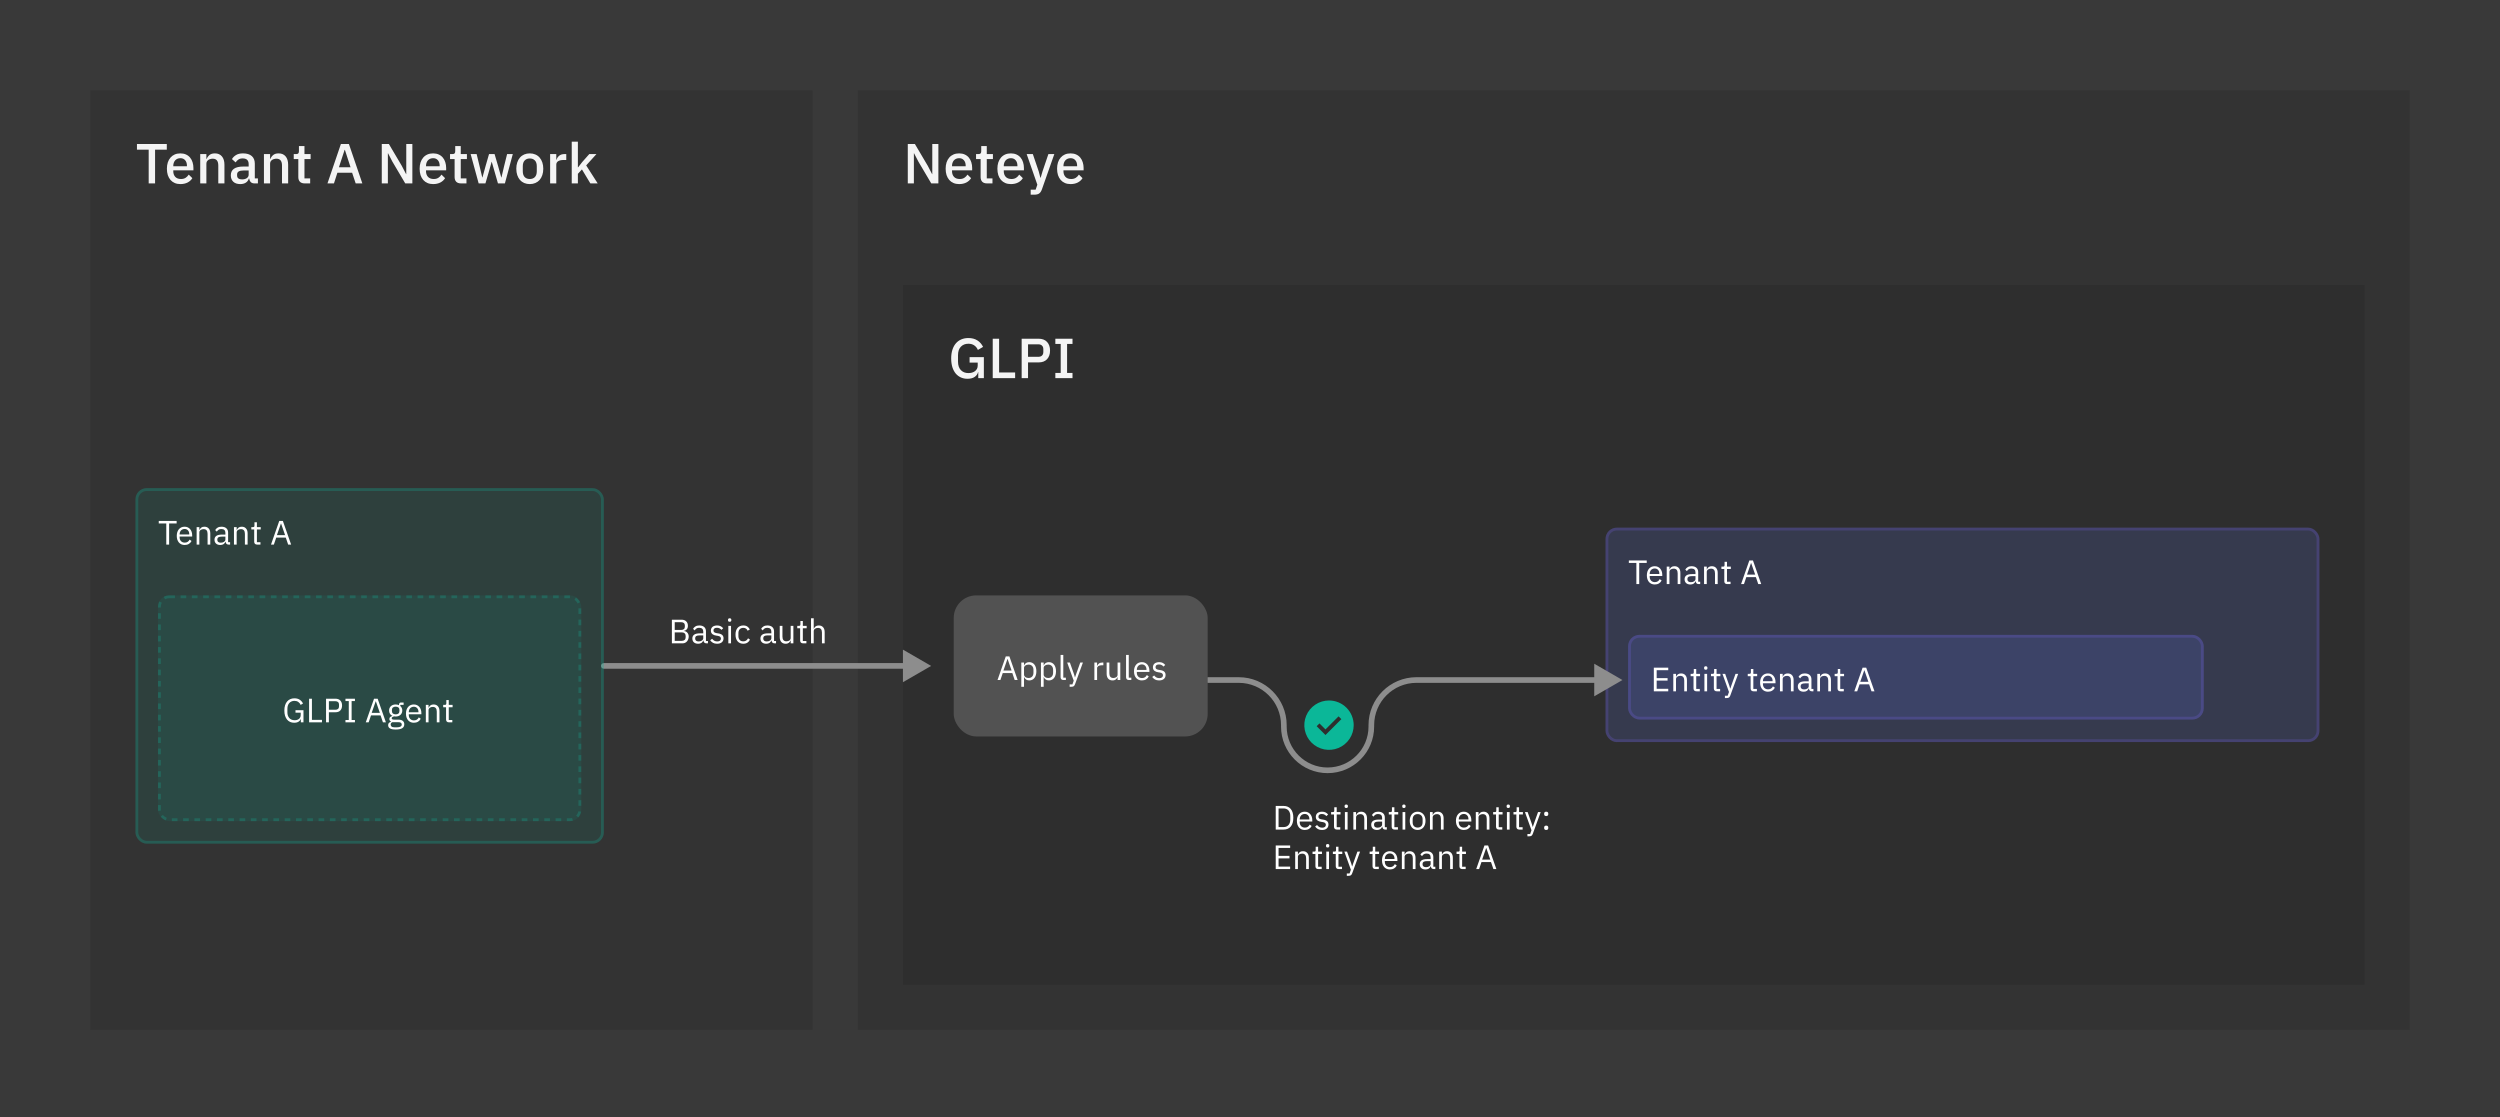 <svg width="886" height="396" viewBox="0 0 886 396" fill="none" xmlns="http://www.w3.org/2000/svg">
<rect width="886" height="396" fill="#393939"/>
<rect x="32" y="32" width="256" height="333" fill="black" fill-opacity="0.1"/>
<path d="M54.955 53.04V65H52.695V53.04H48.535V51.04H59.115V53.04H54.955ZM63.929 65.24C63.182 65.24 62.516 65.113 61.929 64.86C61.342 64.607 60.842 64.247 60.429 63.78C60.016 63.3 59.696 62.727 59.469 62.06C59.256 61.38 59.149 60.627 59.149 59.8C59.149 58.973 59.256 58.227 59.469 57.56C59.696 56.88 60.016 56.307 60.429 55.84C60.842 55.36 61.342 54.993 61.929 54.74C62.516 54.487 63.182 54.36 63.929 54.36C64.689 54.36 65.356 54.493 65.929 54.76C66.516 55.027 67.002 55.4 67.389 55.88C67.776 56.347 68.062 56.893 68.249 57.52C68.449 58.147 68.549 58.82 68.549 59.54V60.36H61.409V60.7C61.409 61.5 61.642 62.16 62.109 62.68C62.589 63.187 63.269 63.44 64.149 63.44C64.789 63.44 65.329 63.3 65.769 63.02C66.209 62.74 66.582 62.36 66.889 61.88L68.169 63.14C67.782 63.78 67.222 64.293 66.489 64.68C65.756 65.053 64.902 65.24 63.929 65.24ZM63.929 56.06C63.556 56.06 63.209 56.127 62.889 56.26C62.582 56.393 62.316 56.58 62.089 56.82C61.876 57.06 61.709 57.347 61.589 57.68C61.469 58.013 61.409 58.38 61.409 58.78V58.92H66.249V58.72C66.249 57.92 66.042 57.28 65.629 56.8C65.216 56.307 64.649 56.06 63.929 56.06ZM70.962 65V54.6H73.142V56.32H73.242C73.469 55.76 73.809 55.293 74.262 54.92C74.729 54.547 75.362 54.36 76.162 54.36C77.229 54.36 78.056 54.713 78.642 55.42C79.242 56.113 79.542 57.107 79.542 58.4V65H77.362V58.68C77.362 57.053 76.709 56.24 75.402 56.24C75.122 56.24 74.842 56.28 74.562 56.36C74.296 56.427 74.056 56.533 73.842 56.68C73.629 56.827 73.456 57.013 73.322 57.24C73.202 57.467 73.142 57.733 73.142 58.04V65H70.962ZM90.184 65C89.611 65 89.171 64.84 88.864 64.52C88.557 64.187 88.371 63.767 88.304 63.26H88.204C88.004 63.913 87.637 64.407 87.104 64.74C86.571 65.073 85.924 65.24 85.164 65.24C84.084 65.24 83.251 64.96 82.664 64.4C82.091 63.84 81.804 63.087 81.804 62.14C81.804 61.1 82.177 60.32 82.924 59.8C83.684 59.28 84.791 59.02 86.244 59.02H88.124V58.14C88.124 57.5 87.951 57.007 87.604 56.66C87.257 56.313 86.717 56.14 85.984 56.14C85.371 56.14 84.871 56.273 84.484 56.54C84.097 56.807 83.771 57.147 83.504 57.56L82.204 56.38C82.551 55.793 83.037 55.313 83.664 54.94C84.291 54.553 85.111 54.36 86.124 54.36C87.471 54.36 88.504 54.673 89.224 55.3C89.944 55.927 90.304 56.827 90.304 58V63.22H91.404V65H90.184ZM85.784 63.58C86.464 63.58 87.024 63.433 87.464 63.14C87.904 62.833 88.124 62.427 88.124 61.92V60.42H86.284C84.777 60.42 84.024 60.887 84.024 61.82V62.18C84.024 62.647 84.177 63 84.484 63.24C84.804 63.467 85.237 63.58 85.784 63.58ZM93.54 65V54.6H95.721V56.32H95.82C96.047 55.76 96.387 55.293 96.841 54.92C97.307 54.547 97.941 54.36 98.74 54.36C99.807 54.36 100.634 54.713 101.22 55.42C101.82 56.113 102.12 57.107 102.12 58.4V65H99.941V58.68C99.941 57.053 99.287 56.24 97.981 56.24C97.701 56.24 97.421 56.28 97.141 56.36C96.874 56.427 96.634 56.533 96.421 56.68C96.207 56.827 96.034 57.013 95.9 57.24C95.781 57.467 95.721 57.733 95.721 58.04V65H93.54ZM108.022 65C107.262 65 106.689 64.807 106.302 64.42C105.915 64.02 105.722 63.46 105.722 62.74V56.38H104.102V54.6H104.982C105.342 54.6 105.589 54.52 105.722 54.36C105.869 54.2 105.942 53.94 105.942 53.58V51.76H107.902V54.6H110.082V56.38H107.902V63.22H109.922V65H108.022ZM126.053 65L124.793 61.22H119.573L118.353 65H116.053L120.813 51.04H123.653L128.413 65H126.053ZM122.233 53.12H122.133L120.113 59.28H124.233L122.233 53.12ZM139.062 57.28L137.522 54.32H137.462V65H135.302V51.04H137.822L142.382 58.76L143.922 61.72H143.982V51.04H146.142V65H143.622L139.062 57.28ZM153.499 65.24C152.753 65.24 152.086 65.113 151.499 64.86C150.913 64.607 150.413 64.247 149.999 63.78C149.586 63.3 149.266 62.727 149.039 62.06C148.826 61.38 148.719 60.627 148.719 59.8C148.719 58.973 148.826 58.227 149.039 57.56C149.266 56.88 149.586 56.307 149.999 55.84C150.413 55.36 150.913 54.993 151.499 54.74C152.086 54.487 152.753 54.36 153.499 54.36C154.259 54.36 154.926 54.493 155.499 54.76C156.086 55.027 156.573 55.4 156.959 55.88C157.346 56.347 157.633 56.893 157.819 57.52C158.019 58.147 158.119 58.82 158.119 59.54V60.36H150.979V60.7C150.979 61.5 151.213 62.16 151.679 62.68C152.159 63.187 152.839 63.44 153.719 63.44C154.359 63.44 154.899 63.3 155.339 63.02C155.779 62.74 156.153 62.36 156.459 61.88L157.739 63.14C157.353 63.78 156.793 64.293 156.059 64.68C155.326 65.053 154.473 65.24 153.499 65.24ZM153.499 56.06C153.126 56.06 152.779 56.127 152.459 56.26C152.153 56.393 151.886 56.58 151.659 56.82C151.446 57.06 151.279 57.347 151.159 57.68C151.039 58.013 150.979 58.38 150.979 58.78V58.92H155.819V58.72C155.819 57.92 155.613 57.28 155.199 56.8C154.786 56.307 154.219 56.06 153.499 56.06ZM163.413 65C162.653 65 162.079 64.807 161.693 64.42C161.306 64.02 161.113 63.46 161.113 62.74V56.38H159.493V54.6H160.373C160.733 54.6 160.979 54.52 161.113 54.36C161.259 54.2 161.333 53.94 161.333 53.58V51.76H163.293V54.6H165.473V56.38H163.293V63.22H165.313V65H163.413ZM166.797 54.6H168.917L169.977 58.96L170.917 62.9H170.977L172.057 58.96L173.317 54.6H175.277L176.557 58.96L177.657 62.9H177.717L178.637 58.96L179.717 54.6H181.737L178.937 65H176.477L175.117 60.26L174.277 57.34H174.237L173.417 60.26L172.037 65H169.637L166.797 54.6ZM187.757 65.24C187.037 65.24 186.377 65.113 185.777 64.86C185.191 64.607 184.691 64.247 184.277 63.78C183.864 63.3 183.544 62.727 183.317 62.06C183.091 61.38 182.977 60.627 182.977 59.8C182.977 58.973 183.091 58.227 183.317 57.56C183.544 56.88 183.864 56.307 184.277 55.84C184.691 55.36 185.191 54.993 185.777 54.74C186.377 54.487 187.037 54.36 187.757 54.36C188.477 54.36 189.131 54.487 189.717 54.74C190.317 54.993 190.824 55.36 191.237 55.84C191.651 56.307 191.971 56.88 192.197 57.56C192.424 58.227 192.537 58.973 192.537 59.8C192.537 60.627 192.424 61.38 192.197 62.06C191.971 62.727 191.651 63.3 191.237 63.78C190.824 64.247 190.317 64.607 189.717 64.86C189.131 65.113 188.477 65.24 187.757 65.24ZM187.757 63.44C188.504 63.44 189.104 63.213 189.557 62.76C190.011 62.293 190.237 61.6 190.237 60.68V58.92C190.237 58 190.011 57.313 189.557 56.86C189.104 56.393 188.504 56.16 187.757 56.16C187.011 56.16 186.411 56.393 185.957 56.86C185.504 57.313 185.277 58 185.277 58.92V60.68C185.277 61.6 185.504 62.293 185.957 62.76C186.411 63.213 187.011 63.44 187.757 63.44ZM194.966 65V54.6H197.146V56.6H197.246C197.393 56.067 197.7 55.6 198.166 55.2C198.633 54.8 199.28 54.6 200.106 54.6H200.686V56.7H199.826C198.96 56.7 198.293 56.84 197.826 57.12C197.373 57.4 197.146 57.813 197.146 58.36V65H194.966ZM202.623 50.2H204.803V59.28H204.903L206.342 57.42L208.843 54.6H211.383L207.743 58.62L211.823 65H209.223L206.243 60.04L204.803 61.6V65H202.623V50.2Z" fill="#F4F4F4"/>
<rect x="304" y="32" width="550" height="333" fill="black" fill-opacity="0.1"/>
<rect x="320" y="101" width="518" height="248" fill="black" fill-opacity="0.1"/>
<path d="M214 235C213.448 235 213 235.448 213 236C213 236.552 213.448 237 214 237L214 235ZM330 236L320 230.227L320 241.774L330 236ZM214 237L321 237L321 235L214 235L214 237Z" fill="#8D8D8D"/>
<path d="M325.48 57.28L323.94 54.32H323.88V65H321.72V51.04H324.24L328.8 58.76L330.34 61.72H330.4V51.04H332.56V65H330.04L325.48 57.28ZM339.917 65.24C339.171 65.24 338.504 65.113 337.917 64.86C337.331 64.607 336.831 64.247 336.417 63.78C336.004 63.3 335.684 62.727 335.457 62.06C335.244 61.38 335.137 60.627 335.137 59.8C335.137 58.973 335.244 58.227 335.457 57.56C335.684 56.88 336.004 56.307 336.417 55.84C336.831 55.36 337.331 54.993 337.917 54.74C338.504 54.487 339.171 54.36 339.917 54.36C340.677 54.36 341.344 54.493 341.917 54.76C342.504 55.027 342.991 55.4 343.377 55.88C343.764 56.347 344.051 56.893 344.237 57.52C344.437 58.147 344.537 58.82 344.537 59.54V60.36H337.397V60.7C337.397 61.5 337.631 62.16 338.097 62.68C338.577 63.187 339.257 63.44 340.137 63.44C340.777 63.44 341.317 63.3 341.757 63.02C342.197 62.74 342.571 62.36 342.877 61.88L344.157 63.14C343.771 63.78 343.211 64.293 342.477 64.68C341.744 65.053 340.891 65.24 339.917 65.24ZM339.917 56.06C339.544 56.06 339.197 56.127 338.877 56.26C338.571 56.393 338.304 56.58 338.077 56.82C337.864 57.06 337.697 57.347 337.577 57.68C337.457 58.013 337.397 58.38 337.397 58.78V58.92H342.237V58.72C342.237 57.92 342.031 57.28 341.617 56.8C341.204 56.307 340.637 56.06 339.917 56.06ZM349.831 65C349.071 65 348.497 64.807 348.111 64.42C347.724 64.02 347.531 63.46 347.531 62.74V56.38H345.911V54.6H346.791C347.151 54.6 347.397 54.52 347.531 54.36C347.677 54.2 347.751 53.94 347.751 53.58V51.76H349.711V54.6H351.891V56.38H349.711V63.22H351.731V65H349.831ZM358.257 65.24C357.511 65.24 356.844 65.113 356.257 64.86C355.671 64.607 355.171 64.247 354.757 63.78C354.344 63.3 354.024 62.727 353.797 62.06C353.584 61.38 353.477 60.627 353.477 59.8C353.477 58.973 353.584 58.227 353.797 57.56C354.024 56.88 354.344 56.307 354.757 55.84C355.171 55.36 355.671 54.993 356.257 54.74C356.844 54.487 357.511 54.36 358.257 54.36C359.017 54.36 359.684 54.493 360.257 54.76C360.844 55.027 361.331 55.4 361.717 55.88C362.104 56.347 362.391 56.893 362.577 57.52C362.777 58.147 362.877 58.82 362.877 59.54V60.36H355.737V60.7C355.737 61.5 355.971 62.16 356.437 62.68C356.917 63.187 357.597 63.44 358.477 63.44C359.117 63.44 359.657 63.3 360.097 63.02C360.537 62.74 360.911 62.36 361.217 61.88L362.497 63.14C362.111 63.78 361.551 64.293 360.817 64.68C360.084 65.053 359.231 65.24 358.257 65.24ZM358.257 56.06C357.884 56.06 357.537 56.127 357.217 56.26C356.911 56.393 356.644 56.58 356.417 56.82C356.204 57.06 356.037 57.347 355.917 57.68C355.797 58.013 355.737 58.38 355.737 58.78V58.92H360.577V58.72C360.577 57.92 360.371 57.28 359.957 56.8C359.544 56.307 358.977 56.06 358.257 56.06ZM371.553 54.6H373.653L369.273 67.06C369.153 67.407 369.013 67.7 368.853 67.94C368.707 68.193 368.527 68.393 368.313 68.54C368.113 68.7 367.867 68.813 367.573 68.88C367.28 68.96 366.933 69 366.533 69H365.273V67.22H367.033L367.633 65.46L363.853 54.6H366.033L368.113 60.72L368.713 62.98H368.813L369.473 60.72L371.553 54.6ZM379.41 65.24C378.663 65.24 377.996 65.113 377.41 64.86C376.823 64.607 376.323 64.247 375.91 63.78C375.496 63.3 375.176 62.727 374.95 62.06C374.736 61.38 374.63 60.627 374.63 59.8C374.63 58.973 374.736 58.227 374.95 57.56C375.176 56.88 375.496 56.307 375.91 55.84C376.323 55.36 376.823 54.993 377.41 54.74C377.996 54.487 378.663 54.36 379.41 54.36C380.17 54.36 380.836 54.493 381.41 54.76C381.996 55.027 382.483 55.4 382.87 55.88C383.256 56.347 383.543 56.893 383.73 57.52C383.93 58.147 384.03 58.82 384.03 59.54V60.36H376.89V60.7C376.89 61.5 377.123 62.16 377.59 62.68C378.07 63.187 378.75 63.44 379.63 63.44C380.27 63.44 380.81 63.3 381.25 63.02C381.69 62.74 382.063 62.36 382.37 61.88L383.65 63.14C383.263 63.78 382.703 64.293 381.97 64.68C381.236 65.053 380.383 65.24 379.41 65.24ZM379.41 56.06C379.036 56.06 378.69 56.127 378.37 56.26C378.063 56.393 377.796 56.58 377.57 56.82C377.356 57.06 377.19 57.347 377.07 57.68C376.95 58.013 376.89 58.38 376.89 58.78V58.92H381.73V58.72C381.73 57.92 381.523 57.28 381.11 56.8C380.696 56.307 380.13 56.06 379.41 56.06Z" fill="#F4F4F4"/>
<path d="M346.7 131.88H346.62C346.473 132.56 346.073 133.127 345.42 133.58C344.78 134.02 343.927 134.24 342.86 134.24C342.033 134.24 341.267 134.087 340.56 133.78C339.853 133.46 339.24 133 338.72 132.4C338.213 131.787 337.813 131.033 337.52 130.14C337.24 129.233 337.1 128.193 337.1 127.02C337.1 125.86 337.247 124.833 337.54 123.94C337.833 123.033 338.247 122.273 338.78 121.66C339.313 121.047 339.953 120.587 340.7 120.28C341.447 119.96 342.28 119.8 343.2 119.8C344.453 119.8 345.513 120.08 346.38 120.64C347.247 121.187 347.92 121.953 348.4 122.94L346.56 124.02C346.293 123.367 345.88 122.84 345.32 122.44C344.76 122.027 344.053 121.82 343.2 121.82C342.093 121.82 341.2 122.173 340.52 122.88C339.853 123.587 339.52 124.587 339.52 125.88V128.16C339.52 129.453 339.853 130.453 340.52 131.16C341.2 131.867 342.093 132.22 343.2 132.22C343.64 132.22 344.06 132.167 344.46 132.06C344.86 131.94 345.207 131.773 345.5 131.56C345.807 131.333 346.047 131.06 346.22 130.74C346.407 130.407 346.5 130.02 346.5 129.58V128.5H343.62V126.56H348.68V134H346.7V131.88ZM351.822 134V120.04H354.082V132H359.762V134H351.822ZM362.075 134V120.04H368.075C369.369 120.04 370.369 120.42 371.075 121.18C371.782 121.94 372.135 122.96 372.135 124.24C372.135 125.52 371.782 126.54 371.075 127.3C370.369 128.06 369.369 128.44 368.075 128.44H364.335V134H362.075ZM364.335 126.46H367.935C368.509 126.46 368.955 126.313 369.275 126.02C369.595 125.713 369.755 125.28 369.755 124.72V123.76C369.755 123.2 369.595 122.773 369.275 122.48C368.955 122.173 368.509 122.02 367.935 122.02H364.335V126.46ZM374.015 134V132.16H375.915V121.88H374.015V120.04H380.095V121.88H378.175V132.16H380.095V134H374.015Z" fill="#F4F4F4"/>
<rect x="569" y="187" width="253" height="76" rx="4" fill="#576AD0" fill-opacity="0.2"/>
<rect x="569.5" y="187.5" width="252" height="75" rx="3.5" stroke="#8567FF" stroke-opacity="0.2"/>
<rect x="577" y="225" width="204" height="30" rx="4" fill="#576AD0" fill-opacity="0.2"/>
<rect x="577.5" y="225.5" width="203" height="29" rx="3.5" stroke="#8567FF" stroke-opacity="0.2"/>
<path d="M580.936 199.512V207H579.928V199.512H577.264V198.624H583.6V199.512H580.936ZM586.43 207.144C586.006 207.144 585.622 207.068 585.278 206.916C584.942 206.764 584.65 206.548 584.402 206.268C584.162 205.98 583.974 205.64 583.838 205.248C583.71 204.848 583.646 204.4 583.646 203.904C583.646 203.416 583.71 202.972 583.838 202.572C583.974 202.172 584.162 201.832 584.402 201.552C584.65 201.264 584.942 201.044 585.278 200.892C585.622 200.74 586.006 200.664 586.43 200.664C586.846 200.664 587.218 200.74 587.546 200.892C587.874 201.044 588.154 201.256 588.386 201.528C588.618 201.792 588.794 202.108 588.914 202.476C589.042 202.844 589.106 203.248 589.106 203.688V204.144H584.654V204.432C584.654 204.696 584.694 204.944 584.774 205.176C584.862 205.4 584.982 205.596 585.134 205.764C585.294 205.932 585.486 206.064 585.71 206.16C585.942 206.256 586.202 206.304 586.49 206.304C586.882 206.304 587.222 206.212 587.51 206.028C587.806 205.844 588.034 205.58 588.194 205.236L588.878 205.728C588.678 206.152 588.366 206.496 587.942 206.76C587.518 207.016 587.014 207.144 586.43 207.144ZM586.43 201.468C586.166 201.468 585.926 201.516 585.71 201.612C585.494 201.7 585.306 201.828 585.146 201.996C584.994 202.164 584.874 202.364 584.786 202.596C584.698 202.82 584.654 203.068 584.654 203.34V203.424H588.074V203.292C588.074 202.74 587.922 202.3 587.618 201.972C587.322 201.636 586.926 201.468 586.43 201.468ZM590.688 207V200.808H591.648V201.816H591.696C591.848 201.464 592.06 201.184 592.332 200.976C592.612 200.768 592.984 200.664 593.448 200.664C594.088 200.664 594.592 200.872 594.96 201.288C595.336 201.696 595.524 202.276 595.524 203.028V207H594.564V203.196C594.564 202.084 594.096 201.528 593.16 201.528C592.968 201.528 592.78 201.552 592.596 201.6C592.42 201.648 592.26 201.72 592.116 201.816C591.972 201.912 591.856 202.036 591.768 202.188C591.688 202.332 591.648 202.504 591.648 202.704V207H590.688ZM602.008 207C601.648 207 601.388 206.904 601.228 206.712C601.076 206.52 600.98 206.28 600.94 205.992H600.88C600.744 206.376 600.52 206.664 600.208 206.856C599.896 207.048 599.524 207.144 599.092 207.144C598.436 207.144 597.924 206.976 597.556 206.64C597.196 206.304 597.016 205.848 597.016 205.272C597.016 204.688 597.228 204.24 597.652 203.928C598.084 203.616 598.752 203.46 599.656 203.46H600.88V202.848C600.88 202.408 600.76 202.072 600.52 201.84C600.28 201.608 599.912 201.492 599.416 201.492C599.04 201.492 598.724 201.576 598.468 201.744C598.22 201.912 598.012 202.136 597.844 202.416L597.268 201.876C597.436 201.54 597.704 201.256 598.072 201.024C598.44 200.784 598.904 200.664 599.464 200.664C600.216 200.664 600.8 200.848 601.216 201.216C601.632 201.584 601.84 202.096 601.84 202.752V206.16H602.548V207H602.008ZM599.248 206.328C599.488 206.328 599.708 206.3 599.908 206.244C600.108 206.188 600.28 206.108 600.424 206.004C600.568 205.9 600.68 205.78 600.76 205.644C600.84 205.508 600.88 205.36 600.88 205.2V204.18H599.608C599.056 204.18 598.652 204.26 598.396 204.42C598.148 204.58 598.024 204.812 598.024 205.116V205.368C598.024 205.672 598.132 205.908 598.348 206.076C598.572 206.244 598.872 206.328 599.248 206.328ZM603.918 207V200.808H604.878V201.816H604.926C605.078 201.464 605.29 201.184 605.562 200.976C605.842 200.768 606.214 200.664 606.678 200.664C607.318 200.664 607.822 200.872 608.19 201.288C608.566 201.696 608.754 202.276 608.754 203.028V207H607.794V203.196C607.794 202.084 607.326 201.528 606.39 201.528C606.198 201.528 606.01 201.552 605.826 201.6C605.65 201.648 605.49 201.72 605.346 201.816C605.202 201.912 605.086 202.036 604.998 202.188C604.918 202.332 604.878 202.504 604.878 202.704V207H603.918ZM612.107 207C611.771 207 611.515 206.908 611.339 206.724C611.171 206.532 611.087 206.284 611.087 205.98V201.648H610.067V200.808H610.643C610.851 200.808 610.991 200.768 611.063 200.688C611.143 200.6 611.183 200.452 611.183 200.244V199.092H612.047V200.808H613.403V201.648H612.047V206.16H613.307V207H612.107ZM623.122 207L622.282 204.528H618.898L618.058 207H617.038L619.966 198.624H621.25L624.178 207H623.122ZM620.614 199.56H620.554L619.138 203.64H622.03L620.614 199.56Z" fill="white"/>
<path d="M586.116 245V236.624H591.228V237.512H587.124V240.32H590.988V241.208H587.124V244.112H591.228V245H586.116ZM593.016 245V238.808H593.976V239.816H594.024C594.176 239.464 594.388 239.184 594.66 238.976C594.94 238.768 595.312 238.664 595.776 238.664C596.416 238.664 596.92 238.872 597.288 239.288C597.664 239.696 597.852 240.276 597.852 241.028V245H596.892V241.196C596.892 240.084 596.424 239.528 595.488 239.528C595.296 239.528 595.108 239.552 594.924 239.6C594.748 239.648 594.588 239.72 594.444 239.816C594.3 239.912 594.184 240.036 594.096 240.188C594.016 240.332 593.976 240.504 593.976 240.704V245H593.016ZM601.204 245C600.868 245 600.612 244.908 600.436 244.724C600.268 244.532 600.184 244.284 600.184 243.98V239.648H599.164V238.808H599.74C599.948 238.808 600.088 238.768 600.16 238.688C600.24 238.6 600.28 238.452 600.28 238.244V237.092H601.144V238.808H602.5V239.648H601.144V244.16H602.404V245H601.204ZM604.523 237.356C604.315 237.356 604.163 237.308 604.067 237.212C603.979 237.108 603.935 236.976 603.935 236.816V236.66C603.935 236.5 603.979 236.372 604.067 236.276C604.163 236.172 604.315 236.12 604.523 236.12C604.731 236.12 604.879 236.172 604.967 236.276C605.063 236.372 605.111 236.5 605.111 236.66V236.816C605.111 236.976 605.063 237.108 604.967 237.212C604.879 237.308 604.731 237.356 604.523 237.356ZM604.043 238.808H605.003V245H604.043V238.808ZM608.411 245C608.075 245 607.819 244.908 607.643 244.724C607.475 244.532 607.391 244.284 607.391 243.98V239.648H606.371V238.808H606.947C607.155 238.808 607.295 238.768 607.367 238.688C607.447 238.6 607.487 238.452 607.487 238.244V237.092H608.351V238.808H609.707V239.648H608.351V244.16H609.611V245H608.411ZM615.066 238.808H616.014L613.242 246.44C613.17 246.624 613.098 246.776 613.026 246.896C612.954 247.024 612.866 247.124 612.762 247.196C612.658 247.268 612.526 247.32 612.366 247.352C612.214 247.384 612.026 247.4 611.802 247.4H611.31V246.56H612.282L612.75 245.24L610.434 238.808H611.394L612.882 243.02L613.17 244.028H613.23L613.566 243.02L615.066 238.808ZM621.443 245C621.107 245 620.851 244.908 620.675 244.724C620.507 244.532 620.423 244.284 620.423 243.98V239.648H619.403V238.808H619.979C620.187 238.808 620.327 238.768 620.399 238.688C620.479 238.6 620.519 238.452 620.519 238.244V237.092H621.383V238.808H622.739V239.648H621.383V244.16H622.643V245H621.443ZM626.563 245.144C626.139 245.144 625.755 245.068 625.411 244.916C625.075 244.764 624.783 244.548 624.535 244.268C624.295 243.98 624.107 243.64 623.971 243.248C623.843 242.848 623.779 242.4 623.779 241.904C623.779 241.416 623.843 240.972 623.971 240.572C624.107 240.172 624.295 239.832 624.535 239.552C624.783 239.264 625.075 239.044 625.411 238.892C625.755 238.74 626.139 238.664 626.563 238.664C626.979 238.664 627.351 238.74 627.679 238.892C628.007 239.044 628.287 239.256 628.519 239.528C628.751 239.792 628.927 240.108 629.047 240.476C629.175 240.844 629.239 241.248 629.239 241.688V242.144H624.787V242.432C624.787 242.696 624.827 242.944 624.907 243.176C624.995 243.4 625.115 243.596 625.267 243.764C625.427 243.932 625.619 244.064 625.843 244.16C626.075 244.256 626.335 244.304 626.623 244.304C627.015 244.304 627.355 244.212 627.643 244.028C627.939 243.844 628.167 243.58 628.327 243.236L629.011 243.728C628.811 244.152 628.499 244.496 628.075 244.76C627.651 245.016 627.147 245.144 626.563 245.144ZM626.563 239.468C626.299 239.468 626.059 239.516 625.843 239.612C625.627 239.7 625.439 239.828 625.279 239.996C625.127 240.164 625.007 240.364 624.919 240.596C624.831 240.82 624.787 241.068 624.787 241.34V241.424H628.207V241.292C628.207 240.74 628.055 240.3 627.751 239.972C627.455 239.636 627.059 239.468 626.563 239.468ZM630.821 245V238.808H631.781V239.816H631.829C631.981 239.464 632.193 239.184 632.465 238.976C632.745 238.768 633.117 238.664 633.581 238.664C634.221 238.664 634.725 238.872 635.093 239.288C635.469 239.696 635.657 240.276 635.657 241.028V245H634.697V241.196C634.697 240.084 634.229 239.528 633.293 239.528C633.101 239.528 632.913 239.552 632.729 239.6C632.553 239.648 632.393 239.72 632.249 239.816C632.105 239.912 631.989 240.036 631.901 240.188C631.821 240.332 631.781 240.504 631.781 240.704V245H630.821ZM642.141 245C641.781 245 641.521 244.904 641.361 244.712C641.209 244.52 641.113 244.28 641.073 243.992H641.013C640.877 244.376 640.653 244.664 640.341 244.856C640.029 245.048 639.657 245.144 639.225 245.144C638.569 245.144 638.057 244.976 637.689 244.64C637.329 244.304 637.149 243.848 637.149 243.272C637.149 242.688 637.361 242.24 637.785 241.928C638.217 241.616 638.885 241.46 639.789 241.46H641.013V240.848C641.013 240.408 640.893 240.072 640.653 239.84C640.413 239.608 640.045 239.492 639.549 239.492C639.173 239.492 638.857 239.576 638.601 239.744C638.353 239.912 638.145 240.136 637.977 240.416L637.401 239.876C637.569 239.54 637.837 239.256 638.205 239.024C638.573 238.784 639.037 238.664 639.597 238.664C640.349 238.664 640.933 238.848 641.349 239.216C641.765 239.584 641.973 240.096 641.973 240.752V244.16H642.681V245H642.141ZM639.381 244.328C639.621 244.328 639.841 244.3 640.041 244.244C640.241 244.188 640.413 244.108 640.557 244.004C640.701 243.9 640.813 243.78 640.893 243.644C640.973 243.508 641.013 243.36 641.013 243.2V242.18H639.741C639.189 242.18 638.785 242.26 638.529 242.42C638.281 242.58 638.157 242.812 638.157 243.116V243.368C638.157 243.672 638.265 243.908 638.481 244.076C638.705 244.244 639.005 244.328 639.381 244.328ZM644.051 245V238.808H645.011V239.816H645.059C645.211 239.464 645.423 239.184 645.695 238.976C645.975 238.768 646.347 238.664 646.811 238.664C647.451 238.664 647.955 238.872 648.323 239.288C648.699 239.696 648.887 240.276 648.887 241.028V245H647.927V241.196C647.927 240.084 647.459 239.528 646.523 239.528C646.331 239.528 646.143 239.552 645.959 239.6C645.783 239.648 645.623 239.72 645.479 239.816C645.335 239.912 645.219 240.036 645.131 240.188C645.051 240.332 645.011 240.504 645.011 240.704V245H644.051ZM652.24 245C651.904 245 651.648 244.908 651.472 244.724C651.304 244.532 651.22 244.284 651.22 243.98V239.648H650.2V238.808H650.776C650.984 238.808 651.124 238.768 651.196 238.688C651.276 238.6 651.316 238.452 651.316 238.244V237.092H652.18V238.808H653.536V239.648H652.18V244.16H653.44V245H652.24ZM663.255 245L662.415 242.528H659.031L658.191 245H657.171L660.099 236.624H661.383L664.311 245H663.255ZM660.747 237.56H660.687L659.271 241.64H662.163L660.747 237.56Z" fill="white"/>
<path d="M238.116 219.624H241.56C242.256 219.624 242.8 219.82 243.192 220.212C243.592 220.604 243.792 221.128 243.792 221.784C243.792 222.096 243.748 222.36 243.66 222.576C243.572 222.792 243.46 222.972 243.324 223.116C243.188 223.252 243.04 223.356 242.88 223.428C242.72 223.492 242.572 223.536 242.436 223.56V223.632C242.588 223.64 242.756 223.68 242.94 223.752C243.132 223.824 243.312 223.94 243.48 224.1C243.648 224.252 243.788 224.452 243.9 224.7C244.02 224.94 244.08 225.232 244.08 225.576C244.08 225.92 244.024 226.24 243.912 226.536C243.808 226.832 243.66 227.088 243.468 227.304C243.276 227.52 243.048 227.692 242.784 227.82C242.52 227.94 242.232 228 241.92 228H238.116V219.624ZM239.124 227.112H241.608C242.04 227.112 242.38 227.004 242.628 226.788C242.876 226.564 243 226.24 243 225.816V225.408C243 224.984 242.876 224.664 242.628 224.448C242.38 224.224 242.04 224.112 241.608 224.112H239.124V227.112ZM239.124 223.248H241.44C241.84 223.248 242.152 223.148 242.376 222.948C242.6 222.748 242.712 222.46 242.712 222.084V221.676C242.712 221.3 242.6 221.012 242.376 220.812C242.152 220.612 241.84 220.512 241.44 220.512H239.124V223.248ZM250.36 228C250 228 249.74 227.904 249.58 227.712C249.428 227.52 249.332 227.28 249.292 226.992H249.232C249.096 227.376 248.872 227.664 248.56 227.856C248.248 228.048 247.876 228.144 247.444 228.144C246.788 228.144 246.276 227.976 245.908 227.64C245.548 227.304 245.368 226.848 245.368 226.272C245.368 225.688 245.58 225.24 246.004 224.928C246.436 224.616 247.104 224.46 248.008 224.46H249.232V223.848C249.232 223.408 249.112 223.072 248.872 222.84C248.632 222.608 248.264 222.492 247.768 222.492C247.392 222.492 247.076 222.576 246.82 222.744C246.572 222.912 246.364 223.136 246.196 223.416L245.62 222.876C245.788 222.54 246.056 222.256 246.424 222.024C246.792 221.784 247.256 221.664 247.816 221.664C248.568 221.664 249.152 221.848 249.568 222.216C249.984 222.584 250.192 223.096 250.192 223.752V227.16H250.9V228H250.36ZM247.6 227.328C247.84 227.328 248.06 227.3 248.26 227.244C248.46 227.188 248.632 227.108 248.776 227.004C248.92 226.9 249.032 226.78 249.112 226.644C249.192 226.508 249.232 226.36 249.232 226.2V225.18H247.96C247.408 225.18 247.004 225.26 246.748 225.42C246.5 225.58 246.376 225.812 246.376 226.116V226.368C246.376 226.672 246.484 226.908 246.7 227.076C246.924 227.244 247.224 227.328 247.6 227.328ZM254.13 228.144C253.554 228.144 253.07 228.036 252.678 227.82C252.294 227.596 251.962 227.3 251.682 226.932L252.366 226.38C252.606 226.684 252.874 226.92 253.17 227.088C253.466 227.248 253.81 227.328 254.202 227.328C254.61 227.328 254.926 227.24 255.15 227.064C255.382 226.888 255.498 226.64 255.498 226.32C255.498 226.08 255.418 225.876 255.258 225.708C255.106 225.532 254.826 225.412 254.418 225.348L253.926 225.276C253.638 225.236 253.374 225.176 253.134 225.096C252.894 225.008 252.682 224.896 252.498 224.76C252.322 224.616 252.182 224.44 252.078 224.232C251.982 224.024 251.934 223.776 251.934 223.488C251.934 223.184 251.99 222.92 252.102 222.696C252.214 222.464 252.366 222.272 252.558 222.12C252.758 221.968 252.994 221.856 253.266 221.784C253.538 221.704 253.83 221.664 254.142 221.664C254.646 221.664 255.066 221.752 255.402 221.928C255.746 222.104 256.046 222.348 256.302 222.66L255.666 223.236C255.53 223.044 255.33 222.872 255.066 222.72C254.802 222.56 254.47 222.48 254.07 222.48C253.67 222.48 253.366 222.568 253.158 222.744C252.958 222.912 252.858 223.144 252.858 223.44C252.858 223.744 252.958 223.964 253.158 224.1C253.366 224.236 253.662 224.336 254.046 224.4L254.526 224.472C255.214 224.576 255.702 224.776 255.99 225.072C256.278 225.36 256.422 225.74 256.422 226.212C256.422 226.812 256.218 227.284 255.81 227.628C255.402 227.972 254.842 228.144 254.13 228.144ZM258.598 220.356C258.39 220.356 258.238 220.308 258.142 220.212C258.054 220.108 258.01 219.976 258.01 219.816V219.66C258.01 219.5 258.054 219.372 258.142 219.276C258.238 219.172 258.39 219.12 258.598 219.12C258.806 219.12 258.954 219.172 259.042 219.276C259.138 219.372 259.186 219.5 259.186 219.66V219.816C259.186 219.976 259.138 220.108 259.042 220.212C258.954 220.308 258.806 220.356 258.598 220.356ZM258.118 221.808H259.078V228H258.118V221.808ZM263.422 228.144C262.99 228.144 262.602 228.068 262.258 227.916C261.914 227.764 261.622 227.548 261.382 227.268C261.15 226.988 260.97 226.648 260.842 226.248C260.722 225.848 260.662 225.4 260.662 224.904C260.662 224.408 260.722 223.96 260.842 223.56C260.97 223.16 261.15 222.82 261.382 222.54C261.622 222.26 261.914 222.044 262.258 221.892C262.602 221.74 262.99 221.664 263.422 221.664C264.038 221.664 264.53 221.8 264.898 222.072C265.274 222.336 265.554 222.684 265.738 223.116L264.934 223.524C264.822 223.204 264.638 222.956 264.382 222.78C264.126 222.604 263.806 222.516 263.422 222.516C263.134 222.516 262.882 222.564 262.666 222.66C262.45 222.748 262.27 222.876 262.126 223.044C261.982 223.204 261.874 223.4 261.802 223.632C261.73 223.856 261.694 224.104 261.694 224.376V225.432C261.694 225.976 261.838 226.424 262.126 226.776C262.422 227.12 262.854 227.292 263.422 227.292C264.198 227.292 264.758 226.932 265.102 226.212L265.798 226.68C265.598 227.128 265.298 227.484 264.898 227.748C264.506 228.012 264.014 228.144 263.422 228.144ZM274.489 228C274.129 228 273.869 227.904 273.709 227.712C273.557 227.52 273.461 227.28 273.421 226.992H273.361C273.225 227.376 273.001 227.664 272.689 227.856C272.377 228.048 272.005 228.144 271.573 228.144C270.917 228.144 270.405 227.976 270.037 227.64C269.677 227.304 269.497 226.848 269.497 226.272C269.497 225.688 269.709 225.24 270.133 224.928C270.565 224.616 271.233 224.46 272.137 224.46H273.361V223.848C273.361 223.408 273.241 223.072 273.001 222.84C272.761 222.608 272.393 222.492 271.897 222.492C271.521 222.492 271.205 222.576 270.949 222.744C270.701 222.912 270.493 223.136 270.325 223.416L269.749 222.876C269.917 222.54 270.185 222.256 270.553 222.024C270.921 221.784 271.385 221.664 271.945 221.664C272.697 221.664 273.281 221.848 273.697 222.216C274.113 222.584 274.321 223.096 274.321 223.752V227.16H275.029V228H274.489ZM271.729 227.328C271.969 227.328 272.189 227.3 272.389 227.244C272.589 227.188 272.761 227.108 272.905 227.004C273.049 226.9 273.161 226.78 273.241 226.644C273.321 226.508 273.361 226.36 273.361 226.2V225.18H272.089C271.537 225.18 271.133 225.26 270.877 225.42C270.629 225.58 270.505 225.812 270.505 226.116V226.368C270.505 226.672 270.613 226.908 270.829 227.076C271.053 227.244 271.353 227.328 271.729 227.328ZM280.215 226.992H280.167C280.103 227.136 280.023 227.28 279.927 227.424C279.839 227.56 279.727 227.684 279.591 227.796C279.455 227.9 279.291 227.984 279.099 228.048C278.907 228.112 278.683 228.144 278.427 228.144C277.787 228.144 277.279 227.94 276.903 227.532C276.527 227.116 276.339 226.532 276.339 225.78V221.808H277.299V225.612C277.299 226.724 277.771 227.28 278.715 227.28C278.907 227.28 279.091 227.256 279.267 227.208C279.451 227.16 279.611 227.088 279.747 226.992C279.891 226.896 280.003 226.776 280.083 226.632C280.171 226.48 280.215 226.3 280.215 226.092V221.808H281.175V228H280.215V226.992ZM284.587 228C284.251 228 283.995 227.908 283.819 227.724C283.651 227.532 283.567 227.284 283.567 226.98V222.648H282.547V221.808H283.123C283.331 221.808 283.471 221.768 283.543 221.688C283.623 221.6 283.663 221.452 283.663 221.244V220.092H284.527V221.808H285.883V222.648H284.527V227.16H285.787V228H284.587ZM287.426 219.12H288.386V222.816H288.434C288.586 222.464 288.798 222.184 289.07 221.976C289.35 221.768 289.722 221.664 290.186 221.664C290.826 221.664 291.33 221.872 291.698 222.288C292.074 222.696 292.262 223.276 292.262 224.028V228H291.302V224.196C291.302 223.084 290.834 222.528 289.898 222.528C289.706 222.528 289.518 222.552 289.334 222.6C289.158 222.648 288.998 222.72 288.854 222.816C288.71 222.912 288.594 223.036 288.506 223.188C288.426 223.332 288.386 223.504 288.386 223.704V228H287.426V219.12Z" fill="white"/>
<path d="M452.116 285.624H454.924C455.444 285.624 455.916 285.712 456.34 285.888C456.764 286.064 457.124 286.328 457.42 286.68C457.724 287.024 457.956 287.46 458.116 287.988C458.276 288.508 458.356 289.116 458.356 289.812C458.356 290.508 458.276 291.12 458.116 291.648C457.956 292.168 457.724 292.604 457.42 292.956C457.124 293.3 456.764 293.56 456.34 293.736C455.916 293.912 455.444 294 454.924 294H452.116V285.624ZM454.924 293.112C455.268 293.112 455.584 293.056 455.872 292.944C456.16 292.824 456.408 292.652 456.616 292.428C456.824 292.204 456.984 291.932 457.096 291.612C457.216 291.284 457.276 290.912 457.276 290.496V289.128C457.276 288.712 457.216 288.344 457.096 288.024C456.984 287.696 456.824 287.42 456.616 287.196C456.408 286.972 456.16 286.804 455.872 286.692C455.584 286.572 455.268 286.512 454.924 286.512H453.124V293.112H454.924ZM462.399 294.144C461.975 294.144 461.591 294.068 461.247 293.916C460.911 293.764 460.619 293.548 460.371 293.268C460.131 292.98 459.943 292.64 459.807 292.248C459.679 291.848 459.615 291.4 459.615 290.904C459.615 290.416 459.679 289.972 459.807 289.572C459.943 289.172 460.131 288.832 460.371 288.552C460.619 288.264 460.911 288.044 461.247 287.892C461.591 287.74 461.975 287.664 462.399 287.664C462.815 287.664 463.187 287.74 463.515 287.892C463.843 288.044 464.123 288.256 464.355 288.528C464.587 288.792 464.763 289.108 464.883 289.476C465.011 289.844 465.075 290.248 465.075 290.688V291.144H460.623V291.432C460.623 291.696 460.663 291.944 460.743 292.176C460.831 292.4 460.951 292.596 461.103 292.764C461.263 292.932 461.455 293.064 461.679 293.16C461.911 293.256 462.171 293.304 462.459 293.304C462.851 293.304 463.191 293.212 463.479 293.028C463.775 292.844 464.003 292.58 464.163 292.236L464.847 292.728C464.647 293.152 464.335 293.496 463.911 293.76C463.487 294.016 462.983 294.144 462.399 294.144ZM462.399 288.468C462.135 288.468 461.895 288.516 461.679 288.612C461.463 288.7 461.275 288.828 461.115 288.996C460.963 289.164 460.843 289.364 460.755 289.596C460.667 289.82 460.623 290.068 460.623 290.34V290.424H464.043V290.292C464.043 289.74 463.891 289.3 463.587 288.972C463.291 288.636 462.895 288.468 462.399 288.468ZM468.517 294.144C467.941 294.144 467.457 294.036 467.065 293.82C466.681 293.596 466.349 293.3 466.069 292.932L466.753 292.38C466.993 292.684 467.261 292.92 467.557 293.088C467.853 293.248 468.197 293.328 468.589 293.328C468.997 293.328 469.313 293.24 469.537 293.064C469.769 292.888 469.885 292.64 469.885 292.32C469.885 292.08 469.805 291.876 469.645 291.708C469.493 291.532 469.213 291.412 468.805 291.348L468.313 291.276C468.025 291.236 467.761 291.176 467.521 291.096C467.281 291.008 467.069 290.896 466.885 290.76C466.709 290.616 466.569 290.44 466.465 290.232C466.369 290.024 466.321 289.776 466.321 289.488C466.321 289.184 466.377 288.92 466.489 288.696C466.601 288.464 466.753 288.272 466.945 288.12C467.145 287.968 467.381 287.856 467.653 287.784C467.925 287.704 468.217 287.664 468.529 287.664C469.033 287.664 469.453 287.752 469.789 287.928C470.133 288.104 470.433 288.348 470.689 288.66L470.053 289.236C469.917 289.044 469.717 288.872 469.453 288.72C469.189 288.56 468.857 288.48 468.457 288.48C468.057 288.48 467.753 288.568 467.545 288.744C467.345 288.912 467.245 289.144 467.245 289.44C467.245 289.744 467.345 289.964 467.545 290.1C467.753 290.236 468.049 290.336 468.433 290.4L468.913 290.472C469.601 290.576 470.089 290.776 470.377 291.072C470.665 291.36 470.809 291.74 470.809 292.212C470.809 292.812 470.605 293.284 470.197 293.628C469.789 293.972 469.229 294.144 468.517 294.144ZM473.79 294C473.454 294 473.198 293.908 473.022 293.724C472.854 293.532 472.77 293.284 472.77 292.98V288.648H471.75V287.808H472.326C472.534 287.808 472.674 287.768 472.746 287.688C472.826 287.6 472.866 287.452 472.866 287.244V286.092H473.73V287.808H475.086V288.648H473.73V293.16H474.99V294H473.79ZM477.109 286.356C476.901 286.356 476.749 286.308 476.653 286.212C476.565 286.108 476.521 285.976 476.521 285.816V285.66C476.521 285.5 476.565 285.372 476.653 285.276C476.749 285.172 476.901 285.12 477.109 285.12C477.317 285.12 477.465 285.172 477.553 285.276C477.649 285.372 477.697 285.5 477.697 285.66V285.816C477.697 285.976 477.649 286.108 477.553 286.212C477.465 286.308 477.317 286.356 477.109 286.356ZM476.629 287.808H477.589V294H476.629V287.808ZM479.629 294V287.808H480.589V288.816H480.637C480.789 288.464 481.001 288.184 481.273 287.976C481.553 287.768 481.925 287.664 482.389 287.664C483.029 287.664 483.533 287.872 483.901 288.288C484.277 288.696 484.465 289.276 484.465 290.028V294H483.505V290.196C483.505 289.084 483.037 288.528 482.101 288.528C481.909 288.528 481.721 288.552 481.537 288.6C481.361 288.648 481.201 288.72 481.057 288.816C480.913 288.912 480.797 289.036 480.709 289.188C480.629 289.332 480.589 289.504 480.589 289.704V294H479.629ZM490.95 294C490.59 294 490.33 293.904 490.17 293.712C490.018 293.52 489.922 293.28 489.882 292.992H489.822C489.686 293.376 489.462 293.664 489.15 293.856C488.838 294.048 488.466 294.144 488.034 294.144C487.378 294.144 486.866 293.976 486.498 293.64C486.138 293.304 485.958 292.848 485.958 292.272C485.958 291.688 486.17 291.24 486.594 290.928C487.026 290.616 487.694 290.46 488.598 290.46H489.822V289.848C489.822 289.408 489.702 289.072 489.462 288.84C489.222 288.608 488.854 288.492 488.358 288.492C487.982 288.492 487.666 288.576 487.41 288.744C487.162 288.912 486.954 289.136 486.786 289.416L486.21 288.876C486.378 288.54 486.646 288.256 487.014 288.024C487.382 287.784 487.846 287.664 488.406 287.664C489.158 287.664 489.742 287.848 490.158 288.216C490.574 288.584 490.782 289.096 490.782 289.752V293.16H491.49V294H490.95ZM488.19 293.328C488.43 293.328 488.65 293.3 488.85 293.244C489.05 293.188 489.222 293.108 489.366 293.004C489.51 292.9 489.622 292.78 489.702 292.644C489.782 292.508 489.822 292.36 489.822 292.2V291.18H488.55C487.998 291.18 487.594 291.26 487.338 291.42C487.09 291.58 486.966 291.812 486.966 292.116V292.368C486.966 292.672 487.074 292.908 487.29 293.076C487.514 293.244 487.814 293.328 488.19 293.328ZM494.228 294C493.892 294 493.636 293.908 493.46 293.724C493.292 293.532 493.208 293.284 493.208 292.98V288.648H492.188V287.808H492.764C492.972 287.808 493.112 287.768 493.184 287.688C493.264 287.6 493.304 287.452 493.304 287.244V286.092H494.168V287.808H495.524V288.648H494.168V293.16H495.428V294H494.228ZM497.547 286.356C497.339 286.356 497.187 286.308 497.091 286.212C497.003 286.108 496.959 285.976 496.959 285.816V285.66C496.959 285.5 497.003 285.372 497.091 285.276C497.187 285.172 497.339 285.12 497.547 285.12C497.755 285.12 497.903 285.172 497.991 285.276C498.087 285.372 498.135 285.5 498.135 285.66V285.816C498.135 285.976 498.087 286.108 497.991 286.212C497.903 286.308 497.755 286.356 497.547 286.356ZM497.067 287.808H498.027V294H497.067V287.808ZM502.407 294.144C501.991 294.144 501.611 294.068 501.267 293.916C500.923 293.764 500.627 293.548 500.379 293.268C500.139 292.98 499.951 292.64 499.815 292.248C499.679 291.848 499.611 291.4 499.611 290.904C499.611 290.416 499.679 289.972 499.815 289.572C499.951 289.172 500.139 288.832 500.379 288.552C500.627 288.264 500.923 288.044 501.267 287.892C501.611 287.74 501.991 287.664 502.407 287.664C502.823 287.664 503.199 287.74 503.535 287.892C503.879 288.044 504.175 288.264 504.423 288.552C504.671 288.832 504.863 289.172 504.999 289.572C505.135 289.972 505.203 290.416 505.203 290.904C505.203 291.4 505.135 291.848 504.999 292.248C504.863 292.64 504.671 292.98 504.423 293.268C504.175 293.548 503.879 293.764 503.535 293.916C503.199 294.068 502.823 294.144 502.407 294.144ZM502.407 293.292C502.927 293.292 503.351 293.132 503.679 292.812C504.007 292.492 504.171 292.004 504.171 291.348V290.46C504.171 289.804 504.007 289.316 503.679 288.996C503.351 288.676 502.927 288.516 502.407 288.516C501.887 288.516 501.463 288.676 501.135 288.996C500.807 289.316 500.643 289.804 500.643 290.46V291.348C500.643 292.004 500.807 292.492 501.135 292.812C501.463 293.132 501.887 293.292 502.407 293.292ZM506.782 294V287.808H507.742V288.816H507.79C507.942 288.464 508.154 288.184 508.426 287.976C508.706 287.768 509.078 287.664 509.542 287.664C510.182 287.664 510.686 287.872 511.054 288.288C511.43 288.696 511.618 289.276 511.618 290.028V294H510.658V290.196C510.658 289.084 510.19 288.528 509.254 288.528C509.062 288.528 508.874 288.552 508.69 288.6C508.514 288.648 508.354 288.72 508.21 288.816C508.066 288.912 507.95 289.036 507.862 289.188C507.782 289.332 507.742 289.504 507.742 289.704V294H506.782ZM518.766 294.144C518.342 294.144 517.958 294.068 517.614 293.916C517.278 293.764 516.986 293.548 516.738 293.268C516.498 292.98 516.31 292.64 516.174 292.248C516.046 291.848 515.982 291.4 515.982 290.904C515.982 290.416 516.046 289.972 516.174 289.572C516.31 289.172 516.498 288.832 516.738 288.552C516.986 288.264 517.278 288.044 517.614 287.892C517.958 287.74 518.342 287.664 518.766 287.664C519.182 287.664 519.554 287.74 519.882 287.892C520.21 288.044 520.49 288.256 520.722 288.528C520.954 288.792 521.13 289.108 521.25 289.476C521.378 289.844 521.442 290.248 521.442 290.688V291.144H516.99V291.432C516.99 291.696 517.03 291.944 517.11 292.176C517.198 292.4 517.318 292.596 517.47 292.764C517.63 292.932 517.822 293.064 518.046 293.16C518.278 293.256 518.538 293.304 518.826 293.304C519.218 293.304 519.558 293.212 519.846 293.028C520.142 292.844 520.37 292.58 520.53 292.236L521.214 292.728C521.014 293.152 520.702 293.496 520.278 293.76C519.854 294.016 519.35 294.144 518.766 294.144ZM518.766 288.468C518.502 288.468 518.262 288.516 518.046 288.612C517.83 288.7 517.642 288.828 517.482 288.996C517.33 289.164 517.21 289.364 517.122 289.596C517.034 289.82 516.99 290.068 516.99 290.34V290.424H520.41V290.292C520.41 289.74 520.258 289.3 519.954 288.972C519.658 288.636 519.262 288.468 518.766 288.468ZM523.024 294V287.808H523.984V288.816H524.032C524.184 288.464 524.396 288.184 524.668 287.976C524.948 287.768 525.32 287.664 525.784 287.664C526.424 287.664 526.928 287.872 527.296 288.288C527.672 288.696 527.86 289.276 527.86 290.028V294H526.9V290.196C526.9 289.084 526.432 288.528 525.496 288.528C525.304 288.528 525.116 288.552 524.932 288.6C524.756 288.648 524.596 288.72 524.452 288.816C524.308 288.912 524.192 289.036 524.104 289.188C524.024 289.332 523.984 289.504 523.984 289.704V294H523.024ZM531.212 294C530.876 294 530.62 293.908 530.444 293.724C530.276 293.532 530.192 293.284 530.192 292.98V288.648H529.172V287.808H529.748C529.956 287.808 530.096 287.768 530.168 287.688C530.248 287.6 530.288 287.452 530.288 287.244V286.092H531.152V287.808H532.508V288.648H531.152V293.16H532.412V294H531.212ZM534.531 286.356C534.323 286.356 534.171 286.308 534.075 286.212C533.987 286.108 533.943 285.976 533.943 285.816V285.66C533.943 285.5 533.987 285.372 534.075 285.276C534.171 285.172 534.323 285.12 534.531 285.12C534.739 285.12 534.887 285.172 534.975 285.276C535.071 285.372 535.119 285.5 535.119 285.66V285.816C535.119 285.976 535.071 286.108 534.975 286.212C534.887 286.308 534.739 286.356 534.531 286.356ZM534.051 287.808H535.011V294H534.051V287.808ZM538.419 294C538.083 294 537.827 293.908 537.651 293.724C537.483 293.532 537.399 293.284 537.399 292.98V288.648H536.379V287.808H536.955C537.163 287.808 537.303 287.768 537.375 287.688C537.455 287.6 537.495 287.452 537.495 287.244V286.092H538.359V287.808H539.715V288.648H538.359V293.16H539.619V294H538.419ZM545.074 287.808H546.022L543.25 295.44C543.178 295.624 543.106 295.776 543.034 295.896C542.962 296.024 542.874 296.124 542.77 296.196C542.666 296.268 542.534 296.32 542.374 296.352C542.222 296.384 542.034 296.4 541.81 296.4H541.318V295.56H542.29L542.758 294.24L540.442 287.808H541.402L542.89 292.02L543.178 293.028H543.238L543.574 292.02L545.074 287.808ZM547.979 294.144C547.723 294.144 547.535 294.08 547.415 293.952C547.303 293.824 547.247 293.656 547.247 293.448V293.292C547.247 293.084 547.303 292.916 547.415 292.788C547.535 292.66 547.723 292.596 547.979 292.596C548.235 292.596 548.419 292.66 548.531 292.788C548.651 292.916 548.711 293.084 548.711 293.292V293.448C548.711 293.656 548.651 293.824 548.531 293.952C548.419 294.08 548.235 294.144 547.979 294.144ZM547.979 289.212C547.723 289.212 547.535 289.148 547.415 289.02C547.303 288.892 547.247 288.724 547.247 288.516V288.36C547.247 288.152 547.303 287.984 547.415 287.856C547.535 287.728 547.723 287.664 547.979 287.664C548.235 287.664 548.419 287.728 548.531 287.856C548.651 287.984 548.711 288.152 548.711 288.36V288.516C548.711 288.724 548.651 288.892 548.531 289.02C548.419 289.148 548.235 289.212 547.979 289.212ZM452.116 308V299.624H457.228V300.512H453.124V303.32H456.988V304.208H453.124V307.112H457.228V308H452.116ZM459.016 308V301.808H459.976V302.816H460.024C460.176 302.464 460.388 302.184 460.66 301.976C460.94 301.768 461.312 301.664 461.776 301.664C462.416 301.664 462.92 301.872 463.288 302.288C463.664 302.696 463.852 303.276 463.852 304.028V308H462.892V304.196C462.892 303.084 462.424 302.528 461.488 302.528C461.296 302.528 461.108 302.552 460.924 302.6C460.748 302.648 460.588 302.72 460.444 302.816C460.3 302.912 460.184 303.036 460.096 303.188C460.016 303.332 459.976 303.504 459.976 303.704V308H459.016ZM467.204 308C466.868 308 466.612 307.908 466.436 307.724C466.268 307.532 466.184 307.284 466.184 306.98V302.648H465.164V301.808H465.74C465.948 301.808 466.088 301.768 466.16 301.688C466.24 301.6 466.28 301.452 466.28 301.244V300.092H467.144V301.808H468.5V302.648H467.144V307.16H468.404V308H467.204ZM470.523 300.356C470.315 300.356 470.163 300.308 470.067 300.212C469.979 300.108 469.935 299.976 469.935 299.816V299.66C469.935 299.5 469.979 299.372 470.067 299.276C470.163 299.172 470.315 299.12 470.523 299.12C470.731 299.12 470.879 299.172 470.967 299.276C471.063 299.372 471.111 299.5 471.111 299.66V299.816C471.111 299.976 471.063 300.108 470.967 300.212C470.879 300.308 470.731 300.356 470.523 300.356ZM470.043 301.808H471.003V308H470.043V301.808ZM474.411 308C474.075 308 473.819 307.908 473.643 307.724C473.475 307.532 473.391 307.284 473.391 306.98V302.648H472.371V301.808H472.947C473.155 301.808 473.295 301.768 473.367 301.688C473.447 301.6 473.487 301.452 473.487 301.244V300.092H474.351V301.808H475.707V302.648H474.351V307.16H475.611V308H474.411ZM481.066 301.808H482.014L479.242 309.44C479.17 309.624 479.098 309.776 479.026 309.896C478.954 310.024 478.866 310.124 478.762 310.196C478.658 310.268 478.526 310.32 478.366 310.352C478.214 310.384 478.026 310.4 477.802 310.4H477.31V309.56H478.282L478.75 308.24L476.434 301.808H477.394L478.882 306.02L479.17 307.028H479.23L479.566 306.02L481.066 301.808ZM487.443 308C487.107 308 486.851 307.908 486.675 307.724C486.507 307.532 486.423 307.284 486.423 306.98V302.648H485.403V301.808H485.979C486.187 301.808 486.327 301.768 486.399 301.688C486.479 301.6 486.519 301.452 486.519 301.244V300.092H487.383V301.808H488.739V302.648H487.383V307.16H488.643V308H487.443ZM492.563 308.144C492.139 308.144 491.755 308.068 491.411 307.916C491.075 307.764 490.783 307.548 490.535 307.268C490.295 306.98 490.107 306.64 489.971 306.248C489.843 305.848 489.779 305.4 489.779 304.904C489.779 304.416 489.843 303.972 489.971 303.572C490.107 303.172 490.295 302.832 490.535 302.552C490.783 302.264 491.075 302.044 491.411 301.892C491.755 301.74 492.139 301.664 492.563 301.664C492.979 301.664 493.351 301.74 493.679 301.892C494.007 302.044 494.287 302.256 494.519 302.528C494.751 302.792 494.927 303.108 495.047 303.476C495.175 303.844 495.239 304.248 495.239 304.688V305.144H490.787V305.432C490.787 305.696 490.827 305.944 490.907 306.176C490.995 306.4 491.115 306.596 491.267 306.764C491.427 306.932 491.619 307.064 491.843 307.16C492.075 307.256 492.335 307.304 492.623 307.304C493.015 307.304 493.355 307.212 493.643 307.028C493.939 306.844 494.167 306.58 494.327 306.236L495.011 306.728C494.811 307.152 494.499 307.496 494.075 307.76C493.651 308.016 493.147 308.144 492.563 308.144ZM492.563 302.468C492.299 302.468 492.059 302.516 491.843 302.612C491.627 302.7 491.439 302.828 491.279 302.996C491.127 303.164 491.007 303.364 490.919 303.596C490.831 303.82 490.787 304.068 490.787 304.34V304.424H494.207V304.292C494.207 303.74 494.055 303.3 493.751 302.972C493.455 302.636 493.059 302.468 492.563 302.468ZM496.821 308V301.808H497.781V302.816H497.829C497.981 302.464 498.193 302.184 498.465 301.976C498.745 301.768 499.117 301.664 499.581 301.664C500.221 301.664 500.725 301.872 501.093 302.288C501.469 302.696 501.657 303.276 501.657 304.028V308H500.697V304.196C500.697 303.084 500.229 302.528 499.293 302.528C499.101 302.528 498.913 302.552 498.729 302.6C498.553 302.648 498.393 302.72 498.249 302.816C498.105 302.912 497.989 303.036 497.901 303.188C497.821 303.332 497.781 303.504 497.781 303.704V308H496.821ZM508.141 308C507.781 308 507.521 307.904 507.361 307.712C507.209 307.52 507.113 307.28 507.073 306.992H507.013C506.877 307.376 506.653 307.664 506.341 307.856C506.029 308.048 505.657 308.144 505.225 308.144C504.569 308.144 504.057 307.976 503.689 307.64C503.329 307.304 503.149 306.848 503.149 306.272C503.149 305.688 503.361 305.24 503.785 304.928C504.217 304.616 504.885 304.46 505.789 304.46H507.013V303.848C507.013 303.408 506.893 303.072 506.653 302.84C506.413 302.608 506.045 302.492 505.549 302.492C505.173 302.492 504.857 302.576 504.601 302.744C504.353 302.912 504.145 303.136 503.977 303.416L503.401 302.876C503.569 302.54 503.837 302.256 504.205 302.024C504.573 301.784 505.037 301.664 505.597 301.664C506.349 301.664 506.933 301.848 507.349 302.216C507.765 302.584 507.973 303.096 507.973 303.752V307.16H508.681V308H508.141ZM505.381 307.328C505.621 307.328 505.841 307.3 506.041 307.244C506.241 307.188 506.413 307.108 506.557 307.004C506.701 306.9 506.813 306.78 506.893 306.644C506.973 306.508 507.013 306.36 507.013 306.2V305.18H505.741C505.189 305.18 504.785 305.26 504.529 305.42C504.281 305.58 504.157 305.812 504.157 306.116V306.368C504.157 306.672 504.265 306.908 504.481 307.076C504.705 307.244 505.005 307.328 505.381 307.328ZM510.051 308V301.808H511.011V302.816H511.059C511.211 302.464 511.423 302.184 511.695 301.976C511.975 301.768 512.347 301.664 512.811 301.664C513.451 301.664 513.955 301.872 514.323 302.288C514.699 302.696 514.887 303.276 514.887 304.028V308H513.927V304.196C513.927 303.084 513.459 302.528 512.523 302.528C512.331 302.528 512.143 302.552 511.959 302.6C511.783 302.648 511.623 302.72 511.479 302.816C511.335 302.912 511.219 303.036 511.131 303.188C511.051 303.332 511.011 303.504 511.011 303.704V308H510.051ZM518.24 308C517.904 308 517.648 307.908 517.472 307.724C517.304 307.532 517.22 307.284 517.22 306.98V302.648H516.2V301.808H516.776C516.984 301.808 517.124 301.768 517.196 301.688C517.276 301.6 517.316 301.452 517.316 301.244V300.092H518.18V301.808H519.536V302.648H518.18V307.16H519.44V308H518.24ZM529.255 308L528.415 305.528H525.031L524.191 308H523.171L526.099 299.624H527.383L530.311 308H529.255ZM526.747 300.56H526.687L525.271 304.64H528.163L526.747 300.56Z" fill="white"/>
<rect x="48" y="173" width="166" height="126" rx="4" fill="#197666" fill-opacity="0.2"/>
<rect x="48.5" y="173.5" width="165" height="125" rx="3.5" stroke="#01FFD7" stroke-opacity="0.15"/>
<rect x="56" y="211" width="150" height="80" rx="4" fill="#197666" fill-opacity="0.2"/>
<rect x="56.5" y="211.5" width="149" height="79" rx="3.5" stroke="#01FFD7" stroke-opacity="0.15" stroke-dasharray="2 2"/>
<path d="M59.936 185.512V193H58.928V185.512H56.264V184.624H62.6V185.512H59.936ZM65.43 193.144C65.006 193.144 64.622 193.068 64.278 192.916C63.942 192.764 63.65 192.548 63.402 192.268C63.162 191.98 62.974 191.64 62.838 191.248C62.71 190.848 62.646 190.4 62.646 189.904C62.646 189.416 62.71 188.972 62.838 188.572C62.974 188.172 63.162 187.832 63.402 187.552C63.65 187.264 63.942 187.044 64.278 186.892C64.622 186.74 65.006 186.664 65.43 186.664C65.846 186.664 66.218 186.74 66.546 186.892C66.874 187.044 67.154 187.256 67.386 187.528C67.618 187.792 67.794 188.108 67.914 188.476C68.042 188.844 68.106 189.248 68.106 189.688V190.144H63.654V190.432C63.654 190.696 63.694 190.944 63.774 191.176C63.862 191.4 63.982 191.596 64.134 191.764C64.294 191.932 64.486 192.064 64.71 192.16C64.942 192.256 65.202 192.304 65.49 192.304C65.882 192.304 66.222 192.212 66.51 192.028C66.806 191.844 67.034 191.58 67.194 191.236L67.878 191.728C67.678 192.152 67.366 192.496 66.942 192.76C66.518 193.016 66.014 193.144 65.43 193.144ZM65.43 187.468C65.166 187.468 64.926 187.516 64.71 187.612C64.494 187.7 64.306 187.828 64.146 187.996C63.994 188.164 63.874 188.364 63.786 188.596C63.698 188.82 63.654 189.068 63.654 189.34V189.424H67.074V189.292C67.074 188.74 66.922 188.3 66.618 187.972C66.322 187.636 65.926 187.468 65.43 187.468ZM69.688 193V186.808H70.648V187.816H70.696C70.848 187.464 71.06 187.184 71.332 186.976C71.612 186.768 71.984 186.664 72.448 186.664C73.088 186.664 73.592 186.872 73.96 187.288C74.336 187.696 74.524 188.276 74.524 189.028V193H73.564V189.196C73.564 188.084 73.096 187.528 72.16 187.528C71.968 187.528 71.78 187.552 71.596 187.6C71.42 187.648 71.26 187.72 71.116 187.816C70.972 187.912 70.856 188.036 70.768 188.188C70.688 188.332 70.648 188.504 70.648 188.704V193H69.688ZM81.008 193C80.648 193 80.388 192.904 80.228 192.712C80.076 192.52 79.98 192.28 79.94 191.992H79.88C79.744 192.376 79.52 192.664 79.208 192.856C78.896 193.048 78.524 193.144 78.092 193.144C77.436 193.144 76.924 192.976 76.556 192.64C76.196 192.304 76.016 191.848 76.016 191.272C76.016 190.688 76.228 190.24 76.652 189.928C77.084 189.616 77.752 189.46 78.656 189.46H79.88V188.848C79.88 188.408 79.76 188.072 79.52 187.84C79.28 187.608 78.912 187.492 78.416 187.492C78.04 187.492 77.724 187.576 77.468 187.744C77.22 187.912 77.012 188.136 76.844 188.416L76.268 187.876C76.436 187.54 76.704 187.256 77.072 187.024C77.44 186.784 77.904 186.664 78.464 186.664C79.216 186.664 79.8 186.848 80.216 187.216C80.632 187.584 80.84 188.096 80.84 188.752V192.16H81.548V193H81.008ZM78.248 192.328C78.488 192.328 78.708 192.3 78.908 192.244C79.108 192.188 79.28 192.108 79.424 192.004C79.568 191.9 79.68 191.78 79.76 191.644C79.84 191.508 79.88 191.36 79.88 191.2V190.18H78.608C78.056 190.18 77.652 190.26 77.396 190.42C77.148 190.58 77.024 190.812 77.024 191.116V191.368C77.024 191.672 77.132 191.908 77.348 192.076C77.572 192.244 77.872 192.328 78.248 192.328ZM82.918 193V186.808H83.878V187.816H83.926C84.078 187.464 84.29 187.184 84.562 186.976C84.842 186.768 85.214 186.664 85.678 186.664C86.318 186.664 86.822 186.872 87.19 187.288C87.566 187.696 87.754 188.276 87.754 189.028V193H86.794V189.196C86.794 188.084 86.326 187.528 85.39 187.528C85.198 187.528 85.01 187.552 84.826 187.6C84.65 187.648 84.49 187.72 84.346 187.816C84.202 187.912 84.086 188.036 83.998 188.188C83.918 188.332 83.878 188.504 83.878 188.704V193H82.918ZM91.107 193C90.771 193 90.515 192.908 90.339 192.724C90.171 192.532 90.087 192.284 90.087 191.98V187.648H89.067V186.808H89.643C89.851 186.808 89.991 186.768 90.063 186.688C90.143 186.6 90.183 186.452 90.183 186.244V185.092H91.047V186.808H92.403V187.648H91.047V192.16H92.307V193H91.107ZM102.122 193L101.282 190.528H97.898L97.058 193H96.038L98.966 184.624H100.25L103.178 193H102.122ZM99.614 185.56H99.554L98.138 189.64H101.03L99.614 185.56Z" fill="white"/>
<path d="M106.618 254.776H106.582C106.478 255.168 106.222 255.496 105.814 255.76C105.414 256.016 104.894 256.144 104.254 256.144C103.742 256.144 103.27 256.052 102.838 255.868C102.414 255.676 102.05 255.4 101.746 255.04C101.442 254.672 101.202 254.22 101.026 253.684C100.858 253.14 100.774 252.516 100.774 251.812C100.774 251.116 100.858 250.5 101.026 249.964C101.194 249.42 101.434 248.968 101.746 248.608C102.058 248.24 102.434 247.96 102.874 247.768C103.314 247.576 103.802 247.48 104.338 247.48C105.09 247.48 105.718 247.648 106.222 247.984C106.726 248.32 107.114 248.764 107.386 249.316L106.558 249.82C106.366 249.372 106.078 249.02 105.694 248.764C105.318 248.508 104.866 248.38 104.338 248.38C103.97 248.38 103.634 248.448 103.33 248.584C103.026 248.712 102.762 248.896 102.538 249.136C102.322 249.376 102.154 249.664 102.034 250C101.914 250.336 101.854 250.712 101.854 251.128V252.484C101.854 252.9 101.914 253.28 102.034 253.624C102.154 253.96 102.322 254.248 102.538 254.488C102.762 254.728 103.034 254.916 103.354 255.052C103.674 255.18 104.034 255.244 104.434 255.244C104.722 255.244 104.994 255.208 105.25 255.136C105.514 255.056 105.742 254.94 105.934 254.788C106.134 254.636 106.29 254.448 106.402 254.224C106.514 253.992 106.57 253.72 106.57 253.408V252.58H104.722V251.692H107.554V256H106.618V254.776ZM109.538 256V247.624H110.546V255.112H114.11V256H109.538ZM115.55 256V247.624H118.886C119.638 247.624 120.214 247.84 120.614 248.272C121.022 248.696 121.226 249.28 121.226 250.024C121.226 250.768 121.022 251.356 120.614 251.788C120.214 252.212 119.638 252.424 118.886 252.424H116.558V256H115.55ZM116.558 251.536H118.886C119.286 251.536 119.594 251.432 119.81 251.224C120.034 251.016 120.146 250.72 120.146 250.336V249.712C120.146 249.328 120.034 249.032 119.81 248.824C119.594 248.616 119.286 248.512 118.886 248.512H116.558V251.536ZM122.431 256V255.16H123.607V248.464H122.431V247.624H125.791V248.464H124.615V255.16H125.791V256H122.431ZM135.712 256L134.872 253.528H131.488L130.648 256H129.628L132.556 247.624H133.84L136.768 256H135.712ZM133.204 248.56H133.144L131.728 252.64H134.62L133.204 248.56ZM143.279 256.684C143.279 257.324 143.027 257.792 142.523 258.088C142.027 258.392 141.279 258.544 140.279 258.544C139.311 258.544 138.615 258.412 138.191 258.148C137.767 257.884 137.555 257.508 137.555 257.02C137.555 256.684 137.643 256.42 137.819 256.228C137.995 256.044 138.235 255.908 138.539 255.82V255.688C138.171 255.512 137.987 255.224 137.987 254.824C137.987 254.512 138.087 254.276 138.287 254.116C138.487 253.948 138.743 253.824 139.055 253.744V253.696C138.687 253.52 138.399 253.268 138.191 252.94C137.991 252.612 137.891 252.232 137.891 251.8C137.891 251.488 137.947 251.2 138.059 250.936C138.171 250.672 138.327 250.448 138.527 250.264C138.735 250.072 138.979 249.924 139.259 249.82C139.547 249.716 139.867 249.664 140.219 249.664C140.659 249.664 141.051 249.744 141.395 249.904V249.796C141.395 249.556 141.451 249.36 141.563 249.208C141.675 249.048 141.859 248.968 142.115 248.968H143.039V249.808H141.863V250.204C142.087 250.396 142.259 250.628 142.379 250.9C142.507 251.164 142.571 251.464 142.571 251.8C142.571 252.112 142.515 252.4 142.403 252.664C142.291 252.928 142.131 253.156 141.923 253.348C141.723 253.532 141.479 253.676 141.191 253.78C140.903 253.884 140.583 253.936 140.231 253.936C140.031 253.936 139.831 253.916 139.631 253.876C139.423 253.932 139.235 254.016 139.067 254.128C138.899 254.232 138.815 254.38 138.815 254.572C138.815 254.756 138.903 254.88 139.079 254.944C139.255 255.008 139.483 255.04 139.763 255.04H141.083C141.851 255.04 142.407 255.188 142.751 255.484C143.103 255.772 143.279 256.172 143.279 256.684ZM142.379 256.756C142.379 256.508 142.283 256.308 142.091 256.156C141.907 256.012 141.575 255.94 141.095 255.94H139.031C138.647 256.116 138.455 256.396 138.455 256.78C138.455 257.052 138.555 257.284 138.755 257.476C138.963 257.668 139.311 257.764 139.799 257.764H140.687C141.223 257.764 141.639 257.68 141.935 257.512C142.231 257.344 142.379 257.092 142.379 256.756ZM140.231 253.168C140.639 253.168 140.963 253.072 141.203 252.88C141.443 252.68 141.563 252.376 141.563 251.968V251.632C141.563 251.224 141.443 250.924 141.203 250.732C140.963 250.532 140.639 250.432 140.231 250.432C139.823 250.432 139.499 250.532 139.259 250.732C139.019 250.924 138.899 251.224 138.899 251.632V251.968C138.899 252.376 139.019 252.68 139.259 252.88C139.499 253.072 139.823 253.168 140.231 253.168ZM146.657 256.144C146.233 256.144 145.849 256.068 145.505 255.916C145.169 255.764 144.877 255.548 144.629 255.268C144.389 254.98 144.201 254.64 144.065 254.248C143.937 253.848 143.873 253.4 143.873 252.904C143.873 252.416 143.937 251.972 144.065 251.572C144.201 251.172 144.389 250.832 144.629 250.552C144.877 250.264 145.169 250.044 145.505 249.892C145.849 249.74 146.233 249.664 146.657 249.664C147.073 249.664 147.445 249.74 147.773 249.892C148.101 250.044 148.381 250.256 148.613 250.528C148.845 250.792 149.021 251.108 149.141 251.476C149.269 251.844 149.333 252.248 149.333 252.688V253.144H144.881V253.432C144.881 253.696 144.921 253.944 145.001 254.176C145.089 254.4 145.209 254.596 145.361 254.764C145.521 254.932 145.713 255.064 145.937 255.16C146.169 255.256 146.429 255.304 146.717 255.304C147.109 255.304 147.449 255.212 147.737 255.028C148.033 254.844 148.261 254.58 148.421 254.236L149.105 254.728C148.905 255.152 148.593 255.496 148.169 255.76C147.745 256.016 147.241 256.144 146.657 256.144ZM146.657 250.468C146.393 250.468 146.153 250.516 145.937 250.612C145.721 250.7 145.533 250.828 145.373 250.996C145.221 251.164 145.101 251.364 145.013 251.596C144.925 251.82 144.881 252.068 144.881 252.34V252.424H148.301V252.292C148.301 251.74 148.149 251.3 147.845 250.972C147.549 250.636 147.153 250.468 146.657 250.468ZM150.915 256V249.808H151.875V250.816H151.923C152.075 250.464 152.287 250.184 152.559 249.976C152.839 249.768 153.211 249.664 153.675 249.664C154.315 249.664 154.819 249.872 155.187 250.288C155.563 250.696 155.751 251.276 155.751 252.028V256H154.791V252.196C154.791 251.084 154.323 250.528 153.387 250.528C153.195 250.528 153.007 250.552 152.823 250.6C152.647 250.648 152.487 250.72 152.343 250.816C152.199 250.912 152.083 251.036 151.995 251.188C151.915 251.332 151.875 251.504 151.875 251.704V256H150.915ZM159.103 256C158.767 256 158.511 255.908 158.335 255.724C158.167 255.532 158.083 255.284 158.083 254.98V250.648H157.063V249.808H157.639C157.847 249.808 157.987 249.768 158.059 249.688C158.139 249.6 158.179 249.452 158.179 249.244V248.092H159.043V249.808H160.399V250.648H159.043V255.16H160.303V256H159.103Z" fill="white"/>
<g clip-path="url(#clip0_1629_5)">
<path d="M471 248.25C469.269 248.25 467.578 248.763 466.139 249.725C464.7 250.686 463.578 252.053 462.916 253.652C462.254 255.25 462.081 257.01 462.418 258.707C462.756 260.404 463.589 261.963 464.813 263.187C466.037 264.411 467.596 265.244 469.293 265.582C470.99 265.919 472.75 265.746 474.348 265.084C475.947 264.422 477.314 263.3 478.275 261.861C479.237 260.422 479.75 258.731 479.75 257C479.75 254.679 478.828 252.454 477.187 250.813C475.546 249.172 473.321 248.25 471 248.25ZM469.75 260.494L466.625 257.369L467.619 256.375L469.75 258.506L474.381 253.875L475.379 254.866L469.75 260.494Z" fill="#0BB798"/>
</g>
<path d="M428 242C427.448 242 427 241.552 427 241C427 240.448 427.448 240 428 240L428 242ZM439 241L439 242L439 241ZM502 241L502 240L502 241ZM575 241L565 246.774L565 235.227L575 241ZM428 240L439 240L439 242L428 242L428 240ZM456 257L456 257.5L454 257.5L454 257L456 257ZM485 257.5L485 257L487 257L487 257.5L485 257.5ZM502 240L566 240L566 242L502 242L502 240ZM485 257C485 247.611 492.611 240 502 240L502 242C493.716 242 487 248.716 487 257L485 257ZM470.5 272C478.508 272 485 265.508 485 257.5L487 257.5C487 266.613 479.613 274 470.5 274L470.5 272ZM439 240C448.389 240 456 247.611 456 257L454 257C454 248.716 447.284 242 439 242L439 240ZM456 257.5C456 265.508 462.492 272 470.5 272L470.5 274C461.387 274 454 266.613 454 257.5L456 257.5Z" fill="#8D8D8D"/>
<rect x="338" y="211" width="90" height="50" rx="8" fill="#525252"/>
<path d="M359.602 241L358.762 238.528H355.378L354.538 241H353.518L356.446 232.624H357.73L360.658 241H359.602ZM357.094 233.56H357.034L355.618 237.64H358.51L357.094 233.56ZM361.95 234.808H362.91V235.816H362.958C363.118 235.424 363.35 235.136 363.654 234.952C363.966 234.76 364.338 234.664 364.77 234.664C365.154 234.664 365.502 234.74 365.814 234.892C366.126 235.044 366.39 235.26 366.606 235.54C366.83 235.82 366.998 236.16 367.11 236.56C367.23 236.96 367.29 237.408 367.29 237.904C367.29 238.4 367.23 238.848 367.11 239.248C366.998 239.648 366.83 239.988 366.606 240.268C366.39 240.548 366.126 240.764 365.814 240.916C365.502 241.068 365.154 241.144 364.77 241.144C363.93 241.144 363.326 240.76 362.958 239.992H362.91V243.4H361.95V234.808ZM364.506 240.28C365.05 240.28 365.478 240.112 365.79 239.776C366.102 239.432 366.258 238.984 366.258 238.432V237.376C366.258 236.824 366.102 236.38 365.79 236.044C365.478 235.7 365.05 235.528 364.506 235.528C364.29 235.528 364.082 235.56 363.882 235.624C363.69 235.68 363.522 235.76 363.378 235.864C363.234 235.968 363.118 236.096 363.03 236.248C362.95 236.392 362.91 236.548 362.91 236.716V239.02C362.91 239.22 362.95 239.4 363.03 239.56C363.118 239.712 363.234 239.844 363.378 239.956C363.522 240.06 363.69 240.14 363.882 240.196C364.082 240.252 364.29 240.28 364.506 240.28ZM368.911 234.808H369.871V235.816H369.919C370.079 235.424 370.311 235.136 370.615 234.952C370.927 234.76 371.299 234.664 371.731 234.664C372.115 234.664 372.463 234.74 372.775 234.892C373.087 235.044 373.351 235.26 373.567 235.54C373.791 235.82 373.959 236.16 374.071 236.56C374.191 236.96 374.251 237.408 374.251 237.904C374.251 238.4 374.191 238.848 374.071 239.248C373.959 239.648 373.791 239.988 373.567 240.268C373.351 240.548 373.087 240.764 372.775 240.916C372.463 241.068 372.115 241.144 371.731 241.144C370.891 241.144 370.287 240.76 369.919 239.992H369.871V243.4H368.911V234.808ZM371.467 240.28C372.011 240.28 372.439 240.112 372.751 239.776C373.063 239.432 373.219 238.984 373.219 238.432V237.376C373.219 236.824 373.063 236.38 372.751 236.044C372.439 235.7 372.011 235.528 371.467 235.528C371.251 235.528 371.043 235.56 370.843 235.624C370.651 235.68 370.483 235.76 370.339 235.864C370.195 235.968 370.079 236.096 369.991 236.248C369.911 236.392 369.871 236.548 369.871 236.716V239.02C369.871 239.22 369.911 239.4 369.991 239.56C370.079 239.712 370.195 239.844 370.339 239.956C370.483 240.06 370.651 240.14 370.843 240.196C371.043 240.252 371.251 240.28 371.467 240.28ZM376.892 241C376.556 241 376.3 240.908 376.124 240.724C375.956 240.532 375.872 240.292 375.872 240.004V232.12H376.832V240.16H377.744V241H376.892ZM382.84 234.808H383.788L381.016 242.44C380.944 242.624 380.872 242.776 380.8 242.896C380.728 243.024 380.64 243.124 380.536 243.196C380.432 243.268 380.3 243.32 380.14 243.352C379.988 243.384 379.8 243.4 379.576 243.4H379.084V242.56H380.056L380.524 241.24L378.208 234.808H379.168L380.656 239.02L380.944 240.028H381.004L381.34 239.02L382.84 234.808ZM387.848 241V234.808H388.808V235.948H388.868C388.98 235.652 389.18 235.388 389.468 235.156C389.756 234.924 390.152 234.808 390.656 234.808H391.028V235.768H390.464C389.944 235.768 389.536 235.868 389.24 236.068C388.952 236.26 388.808 236.504 388.808 236.8V241H387.848ZM396.07 239.992H396.022C395.958 240.136 395.878 240.28 395.782 240.424C395.694 240.56 395.582 240.684 395.446 240.796C395.31 240.9 395.146 240.984 394.954 241.048C394.762 241.112 394.538 241.144 394.282 241.144C393.642 241.144 393.134 240.94 392.758 240.532C392.382 240.116 392.194 239.532 392.194 238.78V234.808H393.154V238.612C393.154 239.724 393.626 240.28 394.57 240.28C394.762 240.28 394.946 240.256 395.122 240.208C395.306 240.16 395.466 240.088 395.602 239.992C395.746 239.896 395.858 239.776 395.938 239.632C396.026 239.48 396.07 239.3 396.07 239.092V234.808H397.03V241H396.07V239.992ZM400.095 241C399.759 241 399.503 240.908 399.327 240.724C399.159 240.532 399.075 240.292 399.075 240.004V232.12H400.035V240.16H400.947V241H400.095ZM404.672 241.144C404.248 241.144 403.864 241.068 403.52 240.916C403.184 240.764 402.892 240.548 402.644 240.268C402.404 239.98 402.216 239.64 402.08 239.248C401.952 238.848 401.888 238.4 401.888 237.904C401.888 237.416 401.952 236.972 402.08 236.572C402.216 236.172 402.404 235.832 402.644 235.552C402.892 235.264 403.184 235.044 403.52 234.892C403.864 234.74 404.248 234.664 404.672 234.664C405.088 234.664 405.46 234.74 405.788 234.892C406.116 235.044 406.396 235.256 406.628 235.528C406.86 235.792 407.036 236.108 407.156 236.476C407.284 236.844 407.348 237.248 407.348 237.688V238.144H402.896V238.432C402.896 238.696 402.936 238.944 403.016 239.176C403.104 239.4 403.224 239.596 403.376 239.764C403.536 239.932 403.728 240.064 403.952 240.16C404.184 240.256 404.444 240.304 404.732 240.304C405.124 240.304 405.464 240.212 405.752 240.028C406.048 239.844 406.276 239.58 406.436 239.236L407.12 239.728C406.92 240.152 406.608 240.496 406.184 240.76C405.76 241.016 405.256 241.144 404.672 241.144ZM404.672 235.468C404.408 235.468 404.168 235.516 403.952 235.612C403.736 235.7 403.548 235.828 403.388 235.996C403.236 236.164 403.116 236.364 403.028 236.596C402.94 236.82 402.896 237.068 402.896 237.34V237.424H406.316V237.292C406.316 236.74 406.164 236.3 405.86 235.972C405.564 235.636 405.168 235.468 404.672 235.468ZM410.79 241.144C410.214 241.144 409.73 241.036 409.338 240.82C408.954 240.596 408.622 240.3 408.342 239.932L409.026 239.38C409.266 239.684 409.534 239.92 409.83 240.088C410.126 240.248 410.47 240.328 410.862 240.328C411.27 240.328 411.586 240.24 411.81 240.064C412.042 239.888 412.158 239.64 412.158 239.32C412.158 239.08 412.078 238.876 411.918 238.708C411.766 238.532 411.486 238.412 411.078 238.348L410.586 238.276C410.298 238.236 410.034 238.176 409.794 238.096C409.554 238.008 409.342 237.896 409.158 237.76C408.982 237.616 408.842 237.44 408.738 237.232C408.642 237.024 408.594 236.776 408.594 236.488C408.594 236.184 408.65 235.92 408.762 235.696C408.874 235.464 409.026 235.272 409.218 235.12C409.418 234.968 409.654 234.856 409.926 234.784C410.198 234.704 410.49 234.664 410.802 234.664C411.306 234.664 411.726 234.752 412.062 234.928C412.406 235.104 412.706 235.348 412.962 235.66L412.326 236.236C412.19 236.044 411.99 235.872 411.726 235.72C411.462 235.56 411.13 235.48 410.73 235.48C410.33 235.48 410.026 235.568 409.818 235.744C409.618 235.912 409.518 236.144 409.518 236.44C409.518 236.744 409.618 236.964 409.818 237.1C410.026 237.236 410.322 237.336 410.706 237.4L411.186 237.472C411.874 237.576 412.362 237.776 412.65 238.072C412.938 238.36 413.082 238.74 413.082 239.212C413.082 239.812 412.878 240.284 412.47 240.628C412.062 240.972 411.502 241.144 410.79 241.144Z" fill="white"/>
<defs>
<clipPath id="clip0_1629_5">
<rect width="20" height="20" fill="white" transform="translate(461 247)"/>
</clipPath>
</defs>
</svg>
